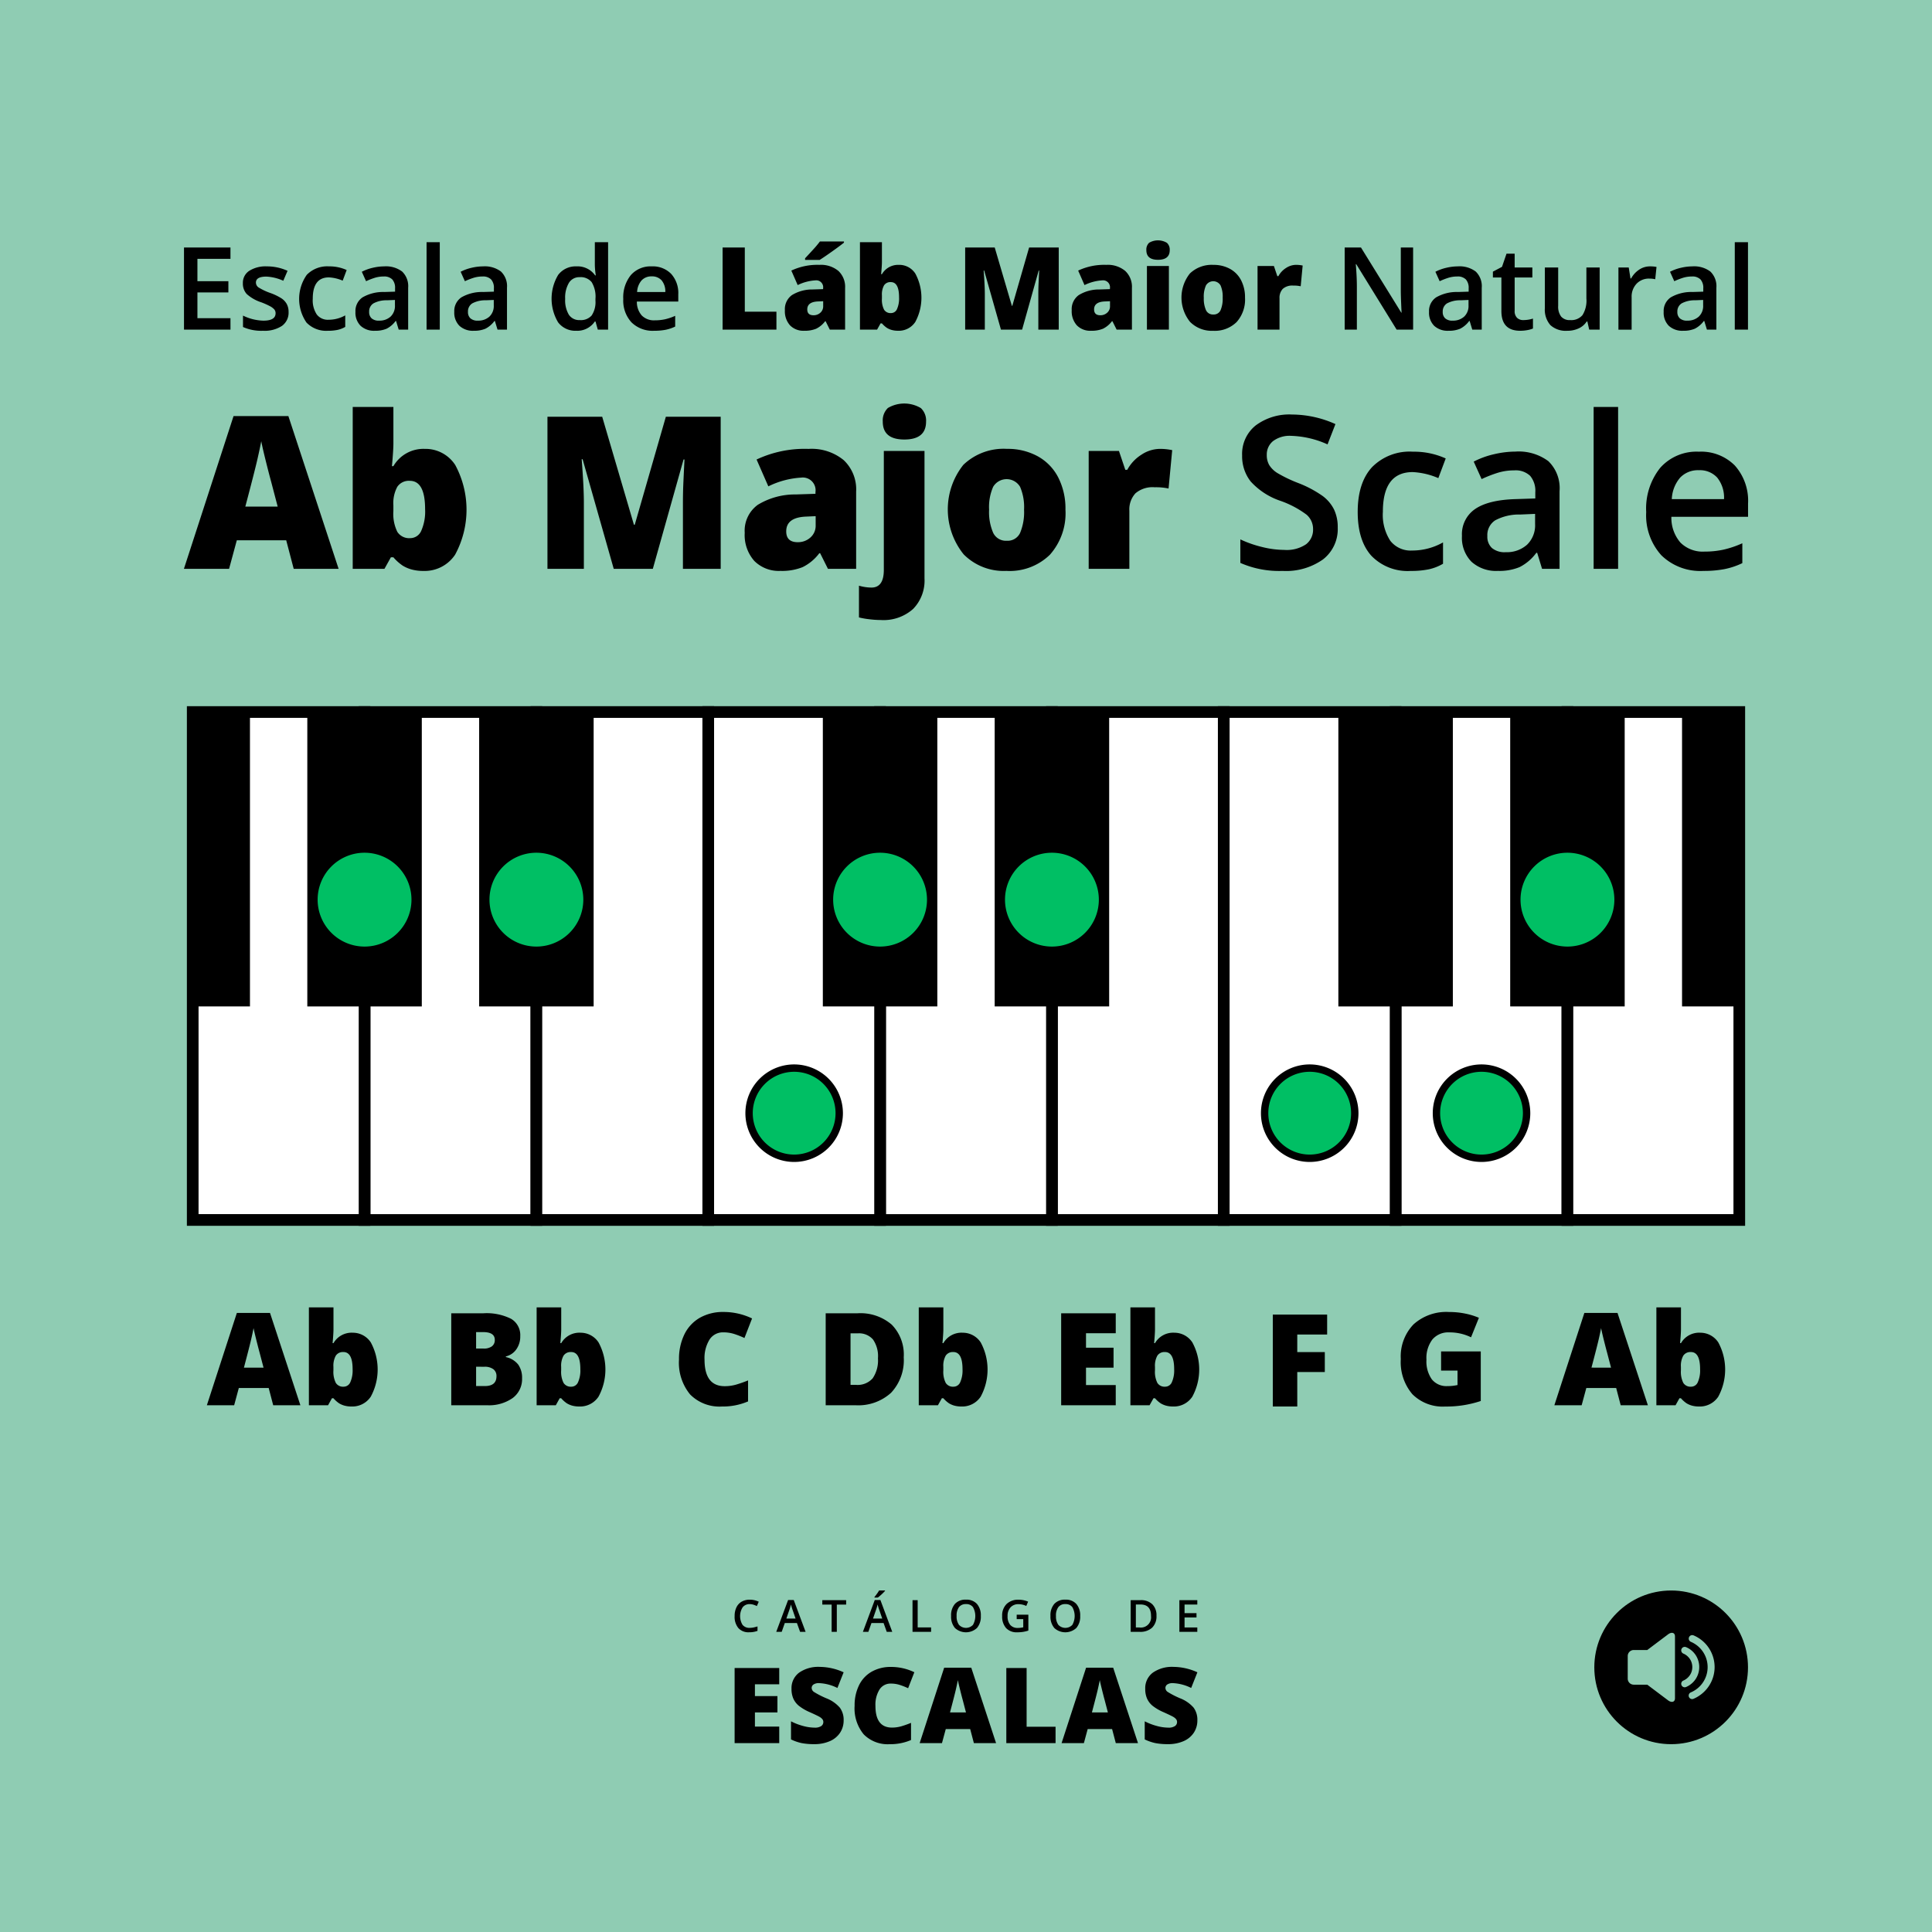 <svg xmlns="http://www.w3.org/2000/svg" width="300" height="300"><g transform="translate(-1703.329 -156.774)"><path fill="#8fccb3" d="M1703.329 156.774h300v300h-300z"/><circle cx="11.932" cy="11.932" r="11.932" transform="translate(1950.893 403.746)"/><path d="m1962.356 410.548-3.24 2.439h-2.1a.936.936 0 0 0-.934.933v3.517a.936.936 0 0 0 .934.933h2.1l3.241 2.44c.492.37 1.062.311 1.062-.332v-9.6c0-.641-.571-.701-1.063-.33ZM1966.308 420.56a.54.54 0 1 1-.419-.995 4.3 4.3 0 0 0 .718-.392 4.254 4.254 0 0 0 .633-6.543 4.321 4.321 0 0 0-.633-.523 4.372 4.372 0 0 0-.718-.391.54.54 0 1 1 .419-1 5.32 5.32 0 0 1 1.7 1.143 5.3 5.3 0 0 1 1.143 1.7 5.24 5.24 0 0 1 .314 1.016 5.264 5.264 0 0 1 0 2.122 5.248 5.248 0 0 1-.314 1.017 5.38 5.38 0 0 1-.489.9 5.354 5.354 0 0 1-1.449 1.449 5.253 5.253 0 0 1-.905.497Z" fill="#8fccb3"/><path d="M1965.141 418.732a.54.54 0 0 1-.419-1 2.316 2.316 0 0 0 1.21-1.21 2.249 2.249 0 0 0 .133-.432 2.288 2.288 0 0 0-.133-1.339 2.248 2.248 0 0 0-.21-.382 2.312 2.312 0 0 0-.279-.339 2.282 2.282 0 0 0-.721-.488.54.54 0 0 1 .419-1 3.348 3.348 0 0 1 1.069.717 3.471 3.471 0 0 1 .411.5 3.428 3.428 0 0 1 .5 1.209 3.385 3.385 0 0 1-.5 2.541 3.359 3.359 0 0 1-.91.91 3.482 3.482 0 0 1-.57.313Z" fill="#8fccb3"/><path d="M1819.739 405.862a1.329 1.329 0 0 0-1.091.492 2.583 2.583 0 0 0-.015 2.728 1.352 1.352 0 0 0 1.106.465 2.95 2.95 0 0 0 .607-.063c.2-.041.4-.1.609-.16v.691a3.675 3.675 0 0 1-1.314.218 2.1 2.1 0 0 1-1.66-.654 2.733 2.733 0 0 1-.579-1.874 3.02 3.02 0 0 1 .281-1.343 2.007 2.007 0 0 1 .813-.883 2.455 2.455 0 0 1 1.249-.306 3.107 3.107 0 0 1 1.4.316l-.29.671a4.174 4.174 0 0 0-.527-.207 1.9 1.9 0 0 0-.589-.091ZM1827.567 410.166l-.492-1.367h-1.882l-.482 1.367h-.848l1.842-4.943h.875l1.842 4.943Zm-.7-2.061-.461-1.34c-.034-.09-.08-.231-.14-.424s-.1-.335-.123-.425a7.494 7.494 0 0 1-.266.906l-.444 1.283ZM1833.27 410.166h-.805v-4.233h-1.448v-.69h3.7v.69h-1.448ZM1841.023 410.166l-.492-1.367h-1.882l-.482 1.367h-.848l1.842-4.943h.875l1.842 4.943Zm-.7-2.061-.461-1.34c-.034-.09-.081-.231-.14-.424s-.1-.335-.123-.425a7.28 7.28 0 0 1-.266.906l-.445 1.283Zm-1.209-3.257v-.084q.192-.236.4-.525t.322-.5h.919v.07a7.084 7.084 0 0 1-.524.531 7.381 7.381 0 0 1-.587.5ZM1845.025 410.166v-4.923h.8v4.233h2.084v.69ZM1855.631 407.7a2.694 2.694 0 0 1-.6 1.869 2.527 2.527 0 0 1-3.415.005 2.71 2.71 0 0 1-.6-1.881 2.669 2.669 0 0 1 .6-1.872 2.215 2.215 0 0 1 1.715-.654 2.171 2.171 0 0 1 1.7.664 2.689 2.689 0 0 1 .6 1.869Zm-3.759 0a2.213 2.213 0 0 0 .368 1.379 1.492 1.492 0 0 0 2.111.064c.021-.019.041-.039.06-.059a2.8 2.8 0 0 0 0-2.758 1.277 1.277 0 0 0-1.079-.468 1.306 1.306 0 0 0-1.093.468 2.189 2.189 0 0 0-.367 1.374ZM1861.2 407.5h1.812v2.471a5.209 5.209 0 0 1-.854.206 5.936 5.936 0 0 1-.884.06 2.219 2.219 0 0 1-1.724-.661 2.667 2.667 0 0 1-.606-1.867 2.488 2.488 0 0 1 .684-1.861 2.57 2.57 0 0 1 1.882-.672 3.692 3.692 0 0 1 1.462.3l-.283.671a2.85 2.85 0 0 0-1.2-.277 1.618 1.618 0 0 0-1.246.495 1.913 1.913 0 0 0-.457 1.354 2.022 2.022 0 0 0 .412 1.372 1.494 1.494 0 0 0 1.187.469 3.912 3.912 0 0 0 .835-.1v-1.269h-1.02ZM1871.06 407.7a2.7 2.7 0 0 1-.6 1.869 2.527 2.527 0 0 1-3.415.005 2.709 2.709 0 0 1-.6-1.881 2.669 2.669 0 0 1 .6-1.872 2.213 2.213 0 0 1 1.714-.654 2.17 2.17 0 0 1 1.7.664 2.689 2.689 0 0 1 .601 1.869Zm-3.758 0a2.205 2.205 0 0 0 .367 1.379 1.494 1.494 0 0 0 2.112.064l.059-.059a2.8 2.8 0 0 0 0-2.758 1.279 1.279 0 0 0-1.08-.468 1.3 1.3 0 0 0-1.092.468 2.189 2.189 0 0 0-.37 1.374ZM1882.906 407.657a2.454 2.454 0 0 1-.676 1.864 2.721 2.721 0 0 1-1.95.645h-1.38v-4.923h1.523a2.518 2.518 0 0 1 1.828.633 2.363 2.363 0 0 1 .655 1.781Zm-.848.027q0-1.768-1.654-1.768h-.7v3.573h.571a1.584 1.584 0 0 0 1.779-1.805ZM1889.246 410.166h-2.785v-4.923h2.785v.68h-1.98v1.34h1.855v.674h-1.855v1.546h1.98ZM1824.329 427.449h-6.929V415.78h6.928v2.53h-3.775v1.836h3.495v2.53h-3.495v2.2h3.775ZM1834.329 423.9a3.44 3.44 0 0 1-.551 1.928 3.611 3.611 0 0 1-1.588 1.309 5.911 5.911 0 0 1-2.434.467 9.945 9.945 0 0 1-1.956-.164 7.248 7.248 0 0 1-1.644-.572v-2.809a9.423 9.423 0 0 0 1.876.722 6.974 6.974 0 0 0 1.788.26 1.742 1.742 0 0 0 1.028-.244.747.747 0 0 0 .327-.626.689.689 0 0 0-.131-.419 1.553 1.553 0 0 0-.423-.364q-.292-.183-1.553-.75a7.435 7.435 0 0 1-1.712-1.005 3.09 3.09 0 0 1-.846-1.118 3.7 3.7 0 0 1-.275-1.492 2.992 2.992 0 0 1 1.173-2.515 5.18 5.18 0 0 1 3.225-.9 9.059 9.059 0 0 1 3.695.839l-.966 2.434a6.992 6.992 0 0 0-2.825-.75 1.472 1.472 0 0 0-.894.215.652.652 0 0 0-.279.535.772.772 0 0 0 .355.615 13.629 13.629 0 0 0 1.927.989 5.333 5.333 0 0 1 2.095 1.457 3.161 3.161 0 0 1 .588 1.958ZM1841.655 418.2a2.009 2.009 0 0 0-1.755.921 4.451 4.451 0 0 0-.632 2.543q0 3.369 2.563 3.368a5.219 5.219 0 0 0 1.5-.215 15.1 15.1 0 0 0 1.461-.519v2.666a8.082 8.082 0 0 1-3.3.646 5.225 5.225 0 0 1-4.051-1.532 6.321 6.321 0 0 1-1.409-4.429 7.065 7.065 0 0 1 .683-3.184 4.882 4.882 0 0 1 1.963-2.111 5.938 5.938 0 0 1 3.013-.739 8.292 8.292 0 0 1 3.616.823l-.966 2.482a10.959 10.959 0 0 0-1.293-.511 4.512 4.512 0 0 0-1.393-.209ZM1854.554 427.449l-.575-2.187h-3.791l-.591 2.187h-3.464l3.807-11.717h4.206l3.854 11.717Zm-1.229-4.773-.5-1.914q-.176-.639-.427-1.653t-.331-1.452q-.072.406-.283 1.341t-.938 3.679ZM1859.59 427.449V415.78h3.152v9.12h4.494v2.546ZM1876.59 427.449l-.575-2.187h-3.791l-.591 2.187h-3.463l3.807-11.717h4.206l3.855 11.717Zm-1.229-4.773-.5-1.914q-.176-.639-.427-1.653t-.331-1.452q-.072.406-.283 1.341t-.938 3.679ZM1889.255 423.9a3.441 3.441 0 0 1-.551 1.928 3.611 3.611 0 0 1-1.588 1.309 5.911 5.911 0 0 1-2.434.467 9.947 9.947 0 0 1-1.956-.164 7.25 7.25 0 0 1-1.644-.572v-2.809a9.42 9.42 0 0 0 1.876.722 6.974 6.974 0 0 0 1.788.26 1.74 1.74 0 0 0 1.028-.244.751.751 0 0 0 .328-.626.7.7 0 0 0-.132-.419 1.553 1.553 0 0 0-.423-.364q-.292-.183-1.553-.75a7.456 7.456 0 0 1-1.712-1.005 3.1 3.1 0 0 1-.846-1.118 3.72 3.72 0 0 1-.275-1.492 2.994 2.994 0 0 1 1.173-2.515 5.182 5.182 0 0 1 3.225-.9 9.059 9.059 0 0 1 3.7.839l-.965 2.434a7 7 0 0 0-2.826-.75 1.472 1.472 0 0 0-.894.215.652.652 0 0 0-.279.535.772.772 0 0 0 .355.615 13.576 13.576 0 0 0 1.927.989 5.338 5.338 0 0 1 2.1 1.457 3.167 3.167 0 0 1 .578 1.958ZM1745.751 374.979l-.7-2.675h-4.639l-.722 2.675h-4.239l4.658-14.336h5.147l4.717 14.336Zm-1.5-5.84-.615-2.343q-.214-.781-.523-2.022T1742.7 363q-.087.5-.347 1.641t-1.147 4.5ZM1758.046 363.72a3.323 3.323 0 0 1 2.866 1.513 8.839 8.839 0 0 1-.01 8.413 3.428 3.428 0 0 1-2.973 1.529 4.126 4.126 0 0 1-1.094-.132 3.244 3.244 0 0 1-.855-.366 4.515 4.515 0 0 1-.874-.782h-.234l-.6 1.084h-2.979v-15.2h3.818v3.437q0 .616-.136 2.12h.136a3.253 3.253 0 0 1 2.94-1.621Zm-1.4 3a1.306 1.306 0 0 0-1.171.556 3.21 3.21 0 0 0-.372 1.748v.537a3.819 3.819 0 0 0 .372 1.949 1.319 1.319 0 0 0 1.21.59 1.127 1.127 0 0 0 1.036-.688 4.494 4.494 0 0 0 .361-2.026q.003-2.669-1.433-2.668ZM1904.769 375.175h-3.8V360.9h8.438v3.1h-4.639v2.725h4.277v3.1h-4.277ZM1927.1 366.62h6.162v7.7a16.936 16.936 0 0 1-5.518.86 6.668 6.668 0 0 1-5.1-1.914 7.665 7.665 0 0 1-1.8-5.459 7.17 7.17 0 0 1 1.973-5.381 7.581 7.581 0 0 1 5.527-1.924 12.252 12.252 0 0 1 2.544.254 10.757 10.757 0 0 1 2.085.644l-1.221 3.028a7.544 7.544 0 0 0-3.388-.762 3.222 3.222 0 0 0-2.613 1.1 4.753 4.753 0 0 0-.923 3.139 4.819 4.819 0 0 0 .835 3.052 2.9 2.9 0 0 0 2.408 1.05 7.053 7.053 0 0 0 1.582-.166V369.6h-2.553ZM1954.989 374.979l-.7-2.675h-4.639l-.722 2.675h-4.238l4.658-14.336h5.146l4.717 14.336Zm-1.5-5.84-.615-2.343q-.214-.781-.522-2.022t-.406-1.777q-.087.5-.346 1.641t-1.148 4.5ZM1967.284 363.72a3.322 3.322 0 0 1 2.866 1.513 8.844 8.844 0 0 1-.009 8.413 3.428 3.428 0 0 1-2.974 1.529 4.124 4.124 0 0 1-1.094-.132 3.223 3.223 0 0 1-.854-.366 4.487 4.487 0 0 1-.874-.782h-.235l-.6 1.084h-2.979v-15.2h3.819v3.437q0 .616-.137 2.12h.137a3.25 3.25 0 0 1 2.939-1.621Zm-1.4 3a1.307 1.307 0 0 0-1.172.556 3.212 3.212 0 0 0-.371 1.748v.537a3.822 3.822 0 0 0 .371 1.949 1.32 1.32 0 0 0 1.211.59 1.126 1.126 0 0 0 1.035-.688 4.48 4.48 0 0 0 .361-2.026q.004-2.669-1.431-2.668ZM1773.4 360.7h4.981a8.472 8.472 0 0 1 4.321.864 2.93 2.93 0 0 1 1.411 2.691 3.4 3.4 0 0 1-.615 2.05 2.74 2.74 0 0 1-1.621 1.094v.1a3.326 3.326 0 0 1 1.924 1.172 3.537 3.537 0 0 1 .595 2.129 3.644 3.644 0 0 1-1.46 3.061 6.387 6.387 0 0 1-3.979 1.118h-5.557Zm3.858 5.478h1.162a2.1 2.1 0 0 0 1.284-.341 1.191 1.191 0 0 0 .454-1.016q0-1.2-1.816-1.2h-1.084Zm0 2.823v3h1.357q1.806 0 1.807-1.524a1.308 1.308 0 0 0-.484-1.093 2.223 2.223 0 0 0-1.4-.381ZM1793.41 363.72a3.323 3.323 0 0 1 2.866 1.513 8.839 8.839 0 0 1-.01 8.413 3.427 3.427 0 0 1-2.973 1.529 4.125 4.125 0 0 1-1.094-.132 3.223 3.223 0 0 1-.854-.366 4.487 4.487 0 0 1-.874-.782h-.235l-.6 1.084h-2.979v-15.2h3.819v3.437q0 .616-.137 2.12h.137a3.25 3.25 0 0 1 2.939-1.621Zm-1.4 3a1.306 1.306 0 0 0-1.172.556 3.211 3.211 0 0 0-.371 1.748v.537a3.82 3.82 0 0 0 .371 1.949 1.319 1.319 0 0 0 1.211.59 1.126 1.126 0 0 0 1.035-.688 4.48 4.48 0 0 0 .361-2.026q.004-2.669-1.431-2.668ZM1815.649 363.661a2.459 2.459 0 0 0-2.148 1.128 5.442 5.442 0 0 0-.772 3.11q0 4.122 3.135 4.121a6.452 6.452 0 0 0 1.836-.263 18.594 18.594 0 0 0 1.787-.635v3.262a9.9 9.9 0 0 1-4.043.791 6.4 6.4 0 0 1-4.956-1.875 7.735 7.735 0 0 1-1.724-5.42 8.658 8.658 0 0 1 .835-3.9 5.981 5.981 0 0 1 2.4-2.583 7.255 7.255 0 0 1 3.686-.9 10.15 10.15 0 0 1 4.424 1.006l-1.182 3.037a13.249 13.249 0 0 0-1.582-.625 5.531 5.531 0 0 0-1.696-.254ZM1843.66 367.538a7.375 7.375 0 0 1-1.968 5.508 7.558 7.558 0 0 1-5.532 1.933h-4.619V360.7h4.941a7.455 7.455 0 0 1 5.308 1.758 6.636 6.636 0 0 1 1.87 5.08Zm-4 .137a4.538 4.538 0 0 0-.777-2.911 2.871 2.871 0 0 0-2.358-.947h-1.125v8h.859a3.114 3.114 0 0 0 2.579-1.02 4.939 4.939 0 0 0 .818-3.122ZM1852.752 363.72a3.325 3.325 0 0 1 2.866 1.513 8.847 8.847 0 0 1-.01 8.413 3.428 3.428 0 0 1-2.974 1.529 4.117 4.117 0 0 1-1.093-.132 3.244 3.244 0 0 1-.855-.366 4.487 4.487 0 0 1-.874-.782h-.234l-.606 1.084h-2.978v-15.2h3.818v3.437q0 .616-.137 2.12h.137a3.25 3.25 0 0 1 2.94-1.621Zm-1.4 3a1.308 1.308 0 0 0-1.172.556 3.221 3.221 0 0 0-.371 1.748v.537a3.832 3.832 0 0 0 .371 1.949 1.321 1.321 0 0 0 1.211.59 1.126 1.126 0 0 0 1.035-.688 4.477 4.477 0 0 0 .362-2.026q.003-2.669-1.433-2.668ZM1876.582 374.979h-8.476V360.7h8.476v3.1h-4.619v2.246h4.278v3.1h-4.278v2.7h4.619ZM1885.616 363.72a3.325 3.325 0 0 1 2.866 1.513 8.847 8.847 0 0 1-.01 8.413 3.428 3.428 0 0 1-2.974 1.529 4.117 4.117 0 0 1-1.093-.132 3.244 3.244 0 0 1-.855-.366 4.515 4.515 0 0 1-.874-.782h-.234l-.606 1.084h-2.978v-15.2h3.818v3.437q0 .616-.137 2.12h.137a3.25 3.25 0 0 1 2.94-1.621Zm-1.4 3a1.308 1.308 0 0 0-1.172.556 3.221 3.221 0 0 0-.371 1.748v.537a3.832 3.832 0 0 0 .371 1.949 1.321 1.321 0 0 0 1.211.59 1.126 1.126 0 0 0 1.035-.688 4.477 4.477 0 0 0 .362-2.026q.003-2.669-1.433-2.668Z"/><path fill="#fff" d="M1759.937 267.337h26.683v78.874h-26.683z"/><path d="M1787.527 347.117h-28.5v-80.686h28.5Zm-26.684-1.812h24.872v-77.062h-24.872Z"/><path fill="#fff" d="M1866.671 267.337h26.683v78.874h-26.683z"/><path d="M1894.26 347.117h-28.495v-80.686h28.495Zm-26.683-1.812h24.871v-77.062h-24.871Z"/><path fill="#fff" d="M1920.038 267.337h26.683v78.874h-26.683z"/><path d="M1947.627 347.117h-28.495v-80.686h28.495Zm-26.683-1.812h24.871v-77.062h-24.871Z"/><path fill="#fff" d="M1839.987 267.337h26.683v78.874h-26.683z"/><path d="M1867.577 347.117h-28.5v-80.686h28.5Zm-26.684-1.812h24.872v-77.062h-24.872Z"/><path d="M1857.782 267.337h17.778v45.714h-17.778z"/><path fill="#fff" d="M1733.254 267.337h26.683v78.874h-26.683z"/><path d="M1760.843 347.117h-28.495v-80.686h28.495Zm-26.683-1.817h24.871v-77.057h-24.871Z"/><path fill="#fff" d="M1813.304 267.337h26.683v78.874h-26.683z"/><path d="M1840.893 347.117H1812.4v-80.686h28.495Zm-26.683-1.817h24.871v-77.057h-24.871ZM1751.048 267.337h17.778v45.714h-17.778z"/><path fill="#fff" d="M1893.354 267.337h26.683v78.874h-26.683z"/><path d="M1920.944 347.117h-28.5v-80.686h28.5Zm-26.684-1.817h24.872v-77.057h-24.872Z"/><path fill="#fff" d="M1786.621 267.337h26.683v78.874h-26.683z"/><path d="M1814.21 347.117h-28.495v-80.686h28.495Zm-26.683-1.812h24.873v-77.062h-24.871ZM1911.149 267.337h17.778v45.714h-17.778z"/><path d="M1777.732 267.337h17.778v45.714h-17.778zM1831.099 267.337h17.778v45.714h-17.778zM1733.254 267.337h8.889v45.714h-8.889z"/><path fill="#fff" d="M1946.721 267.337h26.683v78.874h-26.683z"/><path d="M1974.31 347.117h-28.5v-80.686h28.5Zm-26.683-1.812h24.873v-77.062h-24.871Z"/><path d="M1937.832 267.337h17.778v45.714h-17.778zM1964.516 267.337h8.889v45.714h-8.889z"/><circle cx="6.857" cy="6.857" r="6.857" transform="translate(1753.08 289.614)" fill="#00bf64"/><path d="M1759.937 290.043a6.428 6.428 0 1 1-6.428 6.428 6.428 6.428 0 0 1 6.428-6.428m0-.858a7.286 7.286 0 1 0 7.286 7.286 7.294 7.294 0 0 0-7.286-7.286Z" fill="#00bf64"/><circle cx="6.857" cy="6.857" r="6.857" transform="translate(1779.764 289.614)" fill="#00bf64"/><path d="M1786.621 290.043a6.428 6.428 0 1 1-6.429 6.428 6.428 6.428 0 0 1 6.429-6.428m0-.858a7.286 7.286 0 1 0 7.285 7.286 7.294 7.294 0 0 0-7.285-7.286Z" fill="#00bf64"/><circle cx="6.857" cy="6.857" r="6.857" transform="translate(1833.13 289.614)" fill="#00bf64"/><path d="M1839.987 290.043a6.428 6.428 0 1 1-6.428 6.428 6.428 6.428 0 0 1 6.428-6.428m0-.858a7.286 7.286 0 1 0 7.286 7.286 7.294 7.294 0 0 0-7.286-7.286Z" fill="#00bf64"/><circle cx="6.857" cy="6.857" r="6.857" transform="translate(1859.814 289.614)" fill="#00bf64"/><path d="M1866.671 290.043a6.428 6.428 0 1 1-6.429 6.428 6.428 6.428 0 0 1 6.429-6.428m0-.858a7.286 7.286 0 1 0 7.286 7.286 7.294 7.294 0 0 0-7.286-7.286Z" fill="#00bf64"/><circle cx="6.857" cy="6.857" r="6.857" transform="translate(1939.864 289.614)" fill="#00bf64"/><path d="M1946.721 290.043a6.428 6.428 0 1 1-6.429 6.428 6.429 6.429 0 0 1 6.429-6.428m0-.858a7.286 7.286 0 1 0 7.286 7.286 7.295 7.295 0 0 0-7.286-7.286Z" fill="#00bf64"/><circle cx="7" cy="7" r="7" transform="translate(1926.379 322.631)" fill="#00bf64"/><path d="M1933.379 323.2a6.428 6.428 0 1 1-6.428 6.428 6.428 6.428 0 0 1 6.428-6.428m0-1.143a7.572 7.572 0 1 0 7.572 7.571 7.579 7.579 0 0 0-7.572-7.571Z"/><circle cx="7" cy="7" r="7" transform="translate(1819.646 322.631)" fill="#00bf64"/><path d="M1826.646 323.2a6.428 6.428 0 1 1-6.429 6.428 6.428 6.428 0 0 1 6.429-6.428m0-1.143a7.572 7.572 0 1 0 7.571 7.571 7.58 7.58 0 0 0-7.571-7.571Z"/><circle cx="7" cy="7" r="7" transform="translate(1899.696 322.631)" fill="#00bf64"/><path d="M1906.7 323.2a6.428 6.428 0 1 1-6.429 6.428 6.428 6.428 0 0 1 6.429-6.428m0-1.143a7.572 7.572 0 1 0 7.571 7.571 7.58 7.58 0 0 0-7.571-7.571ZM1739.118 207.961h-7.218v-12.756h7.215v1.763h-5.13v3.472h4.807v1.745h-4.807v4h5.13ZM1748.139 205.212a2.525 2.525 0 0 1-1.029 2.168 4.926 4.926 0 0 1-2.949.755 6.96 6.96 0 0 1-3.1-.585v-1.771a7.6 7.6 0 0 0 3.167.786q1.893 0 1.893-1.143a.9.9 0 0 0-.21-.611 2.451 2.451 0 0 0-.689-.506 11.836 11.836 0 0 0-1.334-.593 6.181 6.181 0 0 1-2.256-1.292 2.39 2.39 0 0 1-.589-1.675 2.2 2.2 0 0 1 1-1.923 4.738 4.738 0 0 1 2.718-.685 7.689 7.689 0 0 1 3.219.689l-.663 1.544a7.168 7.168 0 0 0-2.626-.646q-1.623 0-1.623.925a.929.929 0 0 0 .424.768 9.293 9.293 0 0 0 1.845.864 8.447 8.447 0 0 1 1.736.846 2.524 2.524 0 0 1 .8.886 2.553 2.553 0 0 1 .266 1.199ZM1754.246 208.135a4.224 4.224 0 0 1-3.328-1.278 6.478 6.478 0 0 1 .052-7.412 4.419 4.419 0 0 1 3.442-1.308 6.449 6.449 0 0 1 2.748.567l-.619 1.649a6.2 6.2 0 0 0-2.146-.506q-2.505 0-2.5 3.324a3.971 3.971 0 0 0 .624 2.438 2.157 2.157 0 0 0 1.827.816 5.256 5.256 0 0 0 2.592-.68v1.788a4.059 4.059 0 0 1-1.174.462 7.042 7.042 0 0 1-1.518.14ZM1765.239 207.961l-.41-1.344h-.07a3.964 3.964 0 0 1-1.4 1.2 4.45 4.45 0 0 1-1.815.318 3.07 3.07 0 0 1-2.22-.768 2.872 2.872 0 0 1-.8-2.172 2.552 2.552 0 0 1 1.108-2.251 6.4 6.4 0 0 1 3.377-.829l1.666-.052v-.515a1.953 1.953 0 0 0-.432-1.383 1.762 1.762 0 0 0-1.339-.458 4.645 4.645 0 0 0-1.422.218 10.784 10.784 0 0 0-1.309.515l-.663-1.466a7.146 7.146 0 0 1 1.719-.623 7.881 7.881 0 0 1 1.762-.214 4.175 4.175 0 0 1 2.779.8 3.144 3.144 0 0 1 .938 2.522v6.5Zm-3.053-1.4a2.537 2.537 0 0 0 1.792-.624 2.261 2.261 0 0 0 .677-1.749v-.838l-1.239.052a4.249 4.249 0 0 0-2.107.484 1.472 1.472 0 0 0-.659 1.322 1.288 1.288 0 0 0 .384 1 1.648 1.648 0 0 0 1.152.357ZM1771.617 207.961h-2.051v-13.576h2.051ZM1780.585 207.961l-.41-1.344h-.07a3.964 3.964 0 0 1-1.4 1.2 4.448 4.448 0 0 1-1.815.318 3.069 3.069 0 0 1-2.22-.768 2.873 2.873 0 0 1-.8-2.172 2.552 2.552 0 0 1 1.108-2.251 6.4 6.4 0 0 1 3.377-.829l1.666-.052v-.515a1.953 1.953 0 0 0-.432-1.383 1.762 1.762 0 0 0-1.339-.458 4.646 4.646 0 0 0-1.422.218 10.792 10.792 0 0 0-1.309.515l-.663-1.466a7.143 7.143 0 0 1 1.719-.623 7.879 7.879 0 0 1 1.762-.214 4.174 4.174 0 0 1 2.779.8 3.144 3.144 0 0 1 .938 2.522v6.5Zm-3.053-1.4a2.54 2.54 0 0 0 1.793-.624 2.264 2.264 0 0 0 .676-1.749v-.838l-1.239.052a4.248 4.248 0 0 0-2.107.484 1.472 1.472 0 0 0-.659 1.322 1.288 1.288 0 0 0 .384 1 1.648 1.648 0 0 0 1.152.357ZM1792.808 208.135a3.36 3.36 0 0 1-2.818-1.309 7.17 7.17 0 0 1 .013-7.367 3.392 3.392 0 0 1 2.84-1.322 3.329 3.329 0 0 1 2.9 1.4h.1a12.244 12.244 0 0 1-.148-1.64v-3.516h2.059v13.576h-1.6l-.358-1.266h-.1a3.279 3.279 0 0 1-2.888 1.444Zm.55-1.658a2.232 2.232 0 0 0 1.841-.711 3.743 3.743 0 0 0 .593-2.307v-.288a4.326 4.326 0 0 0-.593-2.591 2.2 2.2 0 0 0-1.859-.768 1.885 1.885 0 0 0-1.666.877 4.488 4.488 0 0 0-.585 2.5 4.378 4.378 0 0 0 .567 2.447 1.915 1.915 0 0 0 1.702.841ZM1804.9 208.135a4.669 4.669 0 0 1-3.52-1.313 4.986 4.986 0 0 1-1.27-3.616 5.472 5.472 0 0 1 1.178-3.717 4.068 4.068 0 0 1 3.237-1.352 3.979 3.979 0 0 1 3.019 1.16 4.437 4.437 0 0 1 1.108 3.193v1.11h-6.43a3.169 3.169 0 0 0 .759 2.16 2.643 2.643 0 0 0 2.015.754 7.409 7.409 0 0 0 1.592-.161 8.373 8.373 0 0 0 1.584-.537v1.667a6.315 6.315 0 0 1-1.518.506 9.309 9.309 0 0 1-1.754.146Zm-.375-8.445a2.061 2.061 0 0 0-1.566.619 2.947 2.947 0 0 0-.7 1.806h4.379a2.668 2.668 0 0 0-.575-1.81 1.971 1.971 0 0 0-1.538-.615ZM1815.535 207.961v-12.756h3.447v9.972h4.911v2.784ZM1832.182 207.961l-.655-1.309h-.07a3.885 3.885 0 0 1-1.4 1.169 4.649 4.649 0 0 1-1.85.314 2.9 2.9 0 0 1-2.2-.837 3.265 3.265 0 0 1-.8-2.356 2.677 2.677 0 0 1 1.1-2.351 6.008 6.008 0 0 1 3.185-.868l1.649-.053v-.139a1.073 1.073 0 0 0-1.2-1.222 7.193 7.193 0 0 0-2.748.733l-.986-2.251a9.488 9.488 0 0 1 4.363-.89 4.238 4.238 0 0 1 2.944.942 3.373 3.373 0 0 1 1.043 2.635v6.483Zm-3.839-10.827v-.254q1.343-1.438 1.7-1.858t.6-.75h3.734v.183q-.7.558-1.919 1.422t-1.85 1.257Zm1.308 8.593a1.536 1.536 0 0 0 1.06-.393 1.3 1.3 0 0 0 .441-1.02v-.768l-.785.035q-1.684.062-1.684 1.239 0 .908.968.907ZM1842.9 197.9a2.969 2.969 0 0 1 2.56 1.352 7.9 7.9 0 0 1-.008 7.517 3.064 3.064 0 0 1-2.657 1.365 3.668 3.668 0 0 1-.977-.118 2.835 2.835 0 0 1-.763-.327 3.958 3.958 0 0 1-.781-.7h-.21l-.541.969h-2.661v-13.573h3.412v3.071q0 .551-.122 1.893h.122a2.906 2.906 0 0 1 2.626-1.448Zm-1.248 2.679a1.166 1.166 0 0 0-1.047.5 2.873 2.873 0 0 0-.331 1.562v.479a3.417 3.417 0 0 0 .331 1.741 1.18 1.18 0 0 0 1.082.528 1.007 1.007 0 0 0 .925-.615 4.009 4.009 0 0 0 .323-1.811q.004-2.384-1.279-2.383ZM1858.756 207.961l-2.609-9.187h-.078q.183 2.346.183 3.646v5.541h-3.052v-12.756h4.589l2.661 9.056h.07l2.609-9.056h4.6v12.756h-3.168v-5.593c0-.291.005-.613.014-.968s.048-1.225.117-2.609h-.078l-2.574 9.17ZM1876.72 207.961l-.655-1.309h-.07a3.893 3.893 0 0 1-1.4 1.169 4.649 4.649 0 0 1-1.85.314 2.9 2.9 0 0 1-2.2-.837 3.265 3.265 0 0 1-.8-2.356 2.677 2.677 0 0 1 1.1-2.351 6.008 6.008 0 0 1 3.185-.868l1.649-.053v-.139a1.073 1.073 0 0 0-1.2-1.222 7.193 7.193 0 0 0-2.748.733l-.986-2.251a9.489 9.489 0 0 1 4.363-.89 4.238 4.238 0 0 1 2.944.942 3.373 3.373 0 0 1 1.043 2.635v6.483Zm-2.531-2.234a1.536 1.536 0 0 0 1.06-.393 1.3 1.3 0 0 0 .441-1.02v-.768l-.785.035q-1.685.062-1.684 1.239 0 .908.968.907ZM1881.334 195.615a1.441 1.441 0 0 1 .428-1.142 2.707 2.707 0 0 1 2.766.008 1.43 1.43 0 0 1 .436 1.134q0 1.5-1.823 1.5-1.806.001-1.807-1.5Zm3.5 12.346h-3.411v-9.885h3.411ZM1896.655 203a5.23 5.23 0 0 1-1.305 3.782 4.823 4.823 0 0 1-3.651 1.357 4.729 4.729 0 0 1-3.581-1.387 6.005 6.005 0 0 1-.026-7.508 4.875 4.875 0 0 1 3.66-1.339 5.214 5.214 0 0 1 2.573.62 4.227 4.227 0 0 1 1.723 1.775 5.725 5.725 0 0 1 .607 2.7Zm-6.4 0a4.383 4.383 0 0 0 .34 1.941 1.183 1.183 0 0 0 1.143.668 1.149 1.149 0 0 0 1.121-.668 4.54 4.54 0 0 0 .327-1.941 4.312 4.312 0 0 0-.331-1.91 1.314 1.314 0 0 0-2.26-.005 4.215 4.215 0 0 0-.344 1.915ZM1904.567 197.9a5 5 0 0 1 .847.07l.192.035-.306 3.219a5.058 5.058 0 0 0-1.16-.105 2.209 2.209 0 0 0-1.622.511 2 2 0 0 0-.507 1.47v4.86h-3.411v-9.885h2.539l.532 1.579h.166a3.414 3.414 0 0 1 1.191-1.27 2.854 2.854 0 0 1 1.539-.484ZM1922.758 207.961h-2.558l-6.273-10.165h-.07l.044.568q.122 1.622.122 2.966v6.631h-1.893v-12.756h2.53l6.255 10.112h.053q-.018-.2-.07-1.461t-.053-1.968v-6.683h1.911ZM1931.945 207.961l-.41-1.344h-.07a3.974 3.974 0 0 1-1.4 1.2 4.448 4.448 0 0 1-1.815.318 3.071 3.071 0 0 1-2.22-.768 2.872 2.872 0 0 1-.8-2.172 2.549 2.549 0 0 1 1.108-2.251 6.391 6.391 0 0 1 3.376-.829l1.667-.052v-.515a1.953 1.953 0 0 0-.432-1.383 1.764 1.764 0 0 0-1.339-.458 4.648 4.648 0 0 0-1.423.218 10.841 10.841 0 0 0-1.308.515l-.663-1.466a7.12 7.12 0 0 1 1.718-.623 7.887 7.887 0 0 1 1.763-.214 4.177 4.177 0 0 1 2.779.8 3.144 3.144 0 0 1 .937 2.522v6.5Zm-3.054-1.4a2.539 2.539 0 0 0 1.793-.624 2.26 2.26 0 0 0 .676-1.749v-.838l-1.239.052a4.251 4.251 0 0 0-2.107.484 1.472 1.472 0 0 0-.658 1.322 1.285 1.285 0 0 0 .384 1 1.644 1.644 0 0 0 1.151.357ZM1939.867 206.477a4.982 4.982 0 0 0 1.5-.235v1.544a4.134 4.134 0 0 1-.877.249 6.117 6.117 0 0 1-1.112.1q-2.914 0-2.914-3.071v-5.2h-1.318v-.907l1.414-.75.7-2.042h1.265v2.146h2.748v1.553h-2.748v5.165a1.444 1.444 0 0 0 .371 1.095 1.348 1.348 0 0 0 .971.353ZM1950.1 207.961l-.288-1.266h-.1a2.9 2.9 0 0 1-1.217 1.056 4.071 4.071 0 0 1-1.8.384 3.538 3.538 0 0 1-2.617-.872 3.617 3.617 0 0 1-.864-2.644v-6.308h2.068v5.95a2.583 2.583 0 0 0 .453 1.662 1.731 1.731 0 0 0 1.422.554 2.264 2.264 0 0 0 1.9-.772 4.257 4.257 0 0 0 .606-2.587v-4.807h2.059v9.65ZM1959.531 198.137a4.954 4.954 0 0 1 1.021.087l-.2 1.911a3.862 3.862 0 0 0-.907-.1 2.628 2.628 0 0 0-1.994.8 2.9 2.9 0 0 0-.763 2.085v5.043h-2.05v-9.65h1.6l.271 1.7h.1a3.824 3.824 0 0 1 1.252-1.369 2.972 2.972 0 0 1 1.67-.507ZM1968.378 207.961l-.41-1.344h-.07a3.974 3.974 0 0 1-1.4 1.2 4.446 4.446 0 0 1-1.814.318 3.07 3.07 0 0 1-2.221-.768 2.872 2.872 0 0 1-.8-2.172 2.55 2.55 0 0 1 1.108-2.251 6.391 6.391 0 0 1 3.376-.829l1.667-.052v-.515a1.953 1.953 0 0 0-.432-1.383 1.764 1.764 0 0 0-1.339-.458 4.648 4.648 0 0 0-1.423.218 10.841 10.841 0 0 0-1.308.515l-.663-1.466a7.12 7.12 0 0 1 1.718-.623 7.888 7.888 0 0 1 1.763-.214 4.177 4.177 0 0 1 2.779.8 3.144 3.144 0 0 1 .937 2.522v6.5Zm-3.054-1.4a2.539 2.539 0 0 0 1.793-.624 2.26 2.26 0 0 0 .676-1.749v-.838l-1.239.052a4.251 4.251 0 0 0-2.107.484 1.472 1.472 0 0 0-.658 1.322 1.288 1.288 0 0 0 .384 1 1.645 1.645 0 0 0 1.151.357ZM1974.755 207.961h-2.05v-13.576h2.05ZM1748.936 245.1l-1.163-4.427h-7.673l-1.2 4.427h-7.012l7.706-23.716h8.514l7.8 23.716Zm-2.488-9.661-1.018-3.877q-.356-1.292-.864-3.344t-.67-2.94q-.146.823-.574 2.714t-1.9 7.447ZM1769.275 226.476a5.5 5.5 0 0 1 4.742 2.5A14.634 14.634 0 0 1 1774 242.9a5.67 5.67 0 0 1-4.919 2.528 6.84 6.84 0 0 1-1.809-.218 5.339 5.339 0 0 1-1.414-.606 7.43 7.43 0 0 1-1.446-1.292h-.387l-1 1.793h-4.925v-25.139h6.316v5.686q0 1.019-.226 3.506h.226a5.385 5.385 0 0 1 4.863-2.682Zm-2.31 4.96a2.163 2.163 0 0 0-1.939.921 5.323 5.323 0 0 0-.614 2.891v.889a6.329 6.329 0 0 0 .614 3.223 2.185 2.185 0 0 0 2 .977 1.865 1.865 0 0 0 1.713-1.139 7.418 7.418 0 0 0 .6-3.352q.001-4.41-2.374-4.41ZM1798.629 245.1l-4.831-17.011h-.145q.339 4.346.339 6.753V245.1h-5.654v-23.616h8.5l4.927 16.769h.129l4.83-16.769h8.514V245.1h-5.864v-10.352q0-.809.024-1.794t.218-4.83h-.145L1804.7 245.1ZM1831.892 245.1l-1.212-2.423h-.129a7.191 7.191 0 0 1-2.6 2.164 8.586 8.586 0 0 1-3.425.582 5.373 5.373 0 0 1-4.071-1.551 6.049 6.049 0 0 1-1.486-4.362 4.96 4.96 0 0 1 2.031-4.35 11.124 11.124 0 0 1 5.9-1.608l3.053-.1v-.252a1.985 1.985 0 0 0-2.229-2.262 13.324 13.324 0 0 0-5.089 1.357l-1.826-4.168a17.568 17.568 0 0 1 8.078-1.648 7.849 7.849 0 0 1 5.452 1.745 6.24 6.24 0 0 1 1.931 4.879v12Zm-4.685-4.136a2.849 2.849 0 0 0 1.963-.727 2.416 2.416 0 0 0 .815-1.89v-1.422l-1.454.065q-3.117.114-3.117 2.294 0 1.683 1.793 1.683ZM1840.1 253.051a15.128 15.128 0 0 1-1.785-.121 11.78 11.78 0 0 1-1.607-.283v-4.927a7.168 7.168 0 0 0 1.938.291q1.923 0 1.923-2.747V226.8h6.316v19.79a6.3 6.3 0 0 1-1.769 4.741 6.893 6.893 0 0 1-5.016 1.72Zm.307-30.807a2.67 2.67 0 0 1 .792-2.117 5.021 5.021 0 0 1 5.121.016 2.653 2.653 0 0 1 .808 2.1q0 2.778-3.377 2.778-3.345.001-3.346-2.777ZM1868.773 235.911a9.69 9.69 0 0 1-2.415 7 8.937 8.937 0 0 1-6.761 2.512 8.756 8.756 0 0 1-6.631-2.569 11.121 11.121 0 0 1-.049-13.9 9.025 9.025 0 0 1 6.777-2.48 9.67 9.67 0 0 1 4.766 1.147 7.834 7.834 0 0 1 3.191 3.288 10.622 10.622 0 0 1 1.122 5.002Zm-11.857 0a8.128 8.128 0 0 0 .63 3.594 2.189 2.189 0 0 0 2.116 1.236 2.128 2.128 0 0 0 2.076-1.236 8.412 8.412 0 0 0 .606-3.594 7.991 7.991 0 0 0-.614-3.538 2.432 2.432 0 0 0-4.184-.008 7.8 7.8 0 0 0-.63 3.546ZM1883.426 226.476a9.164 9.164 0 0 1 1.567.129l.355.065-.565 5.961a9.311 9.311 0 0 0-2.149-.194 4.087 4.087 0 0 0-3 .946 3.7 3.7 0 0 0-.938 2.721v9h-6.316V226.8h4.7l.985 2.924h.307a6.327 6.327 0 0 1 2.206-2.35 5.273 5.273 0 0 1 2.848-.898ZM1911.051 238.689a5.948 5.948 0 0 1-2.278 4.944 9.918 9.918 0 0 1-6.284 1.793 14.982 14.982 0 0 1-6.559-1.244v-3.651a17.774 17.774 0 0 0 3.433 1.195 14.537 14.537 0 0 0 3.384.437 5.385 5.385 0 0 0 3.385-.873 2.845 2.845 0 0 0 1.09-2.342 2.937 2.937 0 0 0-1-2.246 15.054 15.054 0 0 0-4.135-2.18 10.948 10.948 0 0 1-4.556-2.989 6.324 6.324 0 0 1-1.325-4.039 5.655 5.655 0 0 1 2.1-4.653 8.715 8.715 0 0 1 5.638-1.7 16.561 16.561 0 0 1 6.752 1.486l-1.227 3.151a14.764 14.764 0 0 0-5.622-1.325 4.311 4.311 0 0 0-2.843.816 2.678 2.678 0 0 0-.97 2.156 3.046 3.046 0 0 0 .388 1.576 3.961 3.961 0 0 0 1.276 1.235 21.5 21.5 0 0 0 3.2 1.535 17.476 17.476 0 0 1 3.812 2.02 5.932 5.932 0 0 1 1.777 2.116 6.361 6.361 0 0 1 .564 2.782ZM1922.424 245.426a7.82 7.82 0 0 1-6.163-2.367q-2.109-2.367-2.109-6.793 0-4.508 2.206-6.93a8.177 8.177 0 0 1 6.373-2.423 11.94 11.94 0 0 1 5.088 1.049l-1.146 3.054a11.494 11.494 0 0 0-3.974-.937q-4.638 0-4.637 6.155a7.371 7.371 0 0 0 1.155 4.515 4 4 0 0 0 3.385 1.511 9.715 9.715 0 0 0 4.8-1.261v3.312a7.513 7.513 0 0 1-2.173.857 13.067 13.067 0 0 1-2.805.258ZM1942.779 245.1l-.759-2.488h-.129a7.321 7.321 0 0 1-2.6 2.221 8.233 8.233 0 0 1-3.361.59 5.685 5.685 0 0 1-4.111-1.422 5.315 5.315 0 0 1-1.478-4.022 4.724 4.724 0 0 1 2.051-4.168q2.052-1.405 6.253-1.535l3.085-.1v-.953a3.614 3.614 0 0 0-.8-2.561 3.261 3.261 0 0 0-2.479-.848 8.584 8.584 0 0 0-2.634.4 19.829 19.829 0 0 0-2.423.953l-1.228-2.714a13.231 13.231 0 0 1 3.183-1.155 14.689 14.689 0 0 1 3.263-.4 7.729 7.729 0 0 1 5.146 1.486 5.821 5.821 0 0 1 1.736 4.668V245.1Zm-5.654-2.585a4.7 4.7 0 0 0 3.32-1.155 4.19 4.19 0 0 0 1.252-3.239v-1.551l-2.294.1a7.845 7.845 0 0 0-3.9.9 2.721 2.721 0 0 0-1.219 2.447 2.388 2.388 0 0 0 .71 1.85 3.056 3.056 0 0 0 2.131.651ZM1954.588 245.1h-3.8v-25.134h3.8ZM1967.819 245.426a8.642 8.642 0 0 1-6.518-2.431 9.231 9.231 0 0 1-2.351-6.7 10.128 10.128 0 0 1 2.181-6.882 7.534 7.534 0 0 1 5.994-2.5 7.364 7.364 0 0 1 5.589 2.148 8.208 8.208 0 0 1 2.052 5.913v2.051h-11.906a5.867 5.867 0 0 0 1.405 4 4.9 4.9 0 0 0 3.732 1.4 13.726 13.726 0 0 0 2.948-.3 15.422 15.422 0 0 0 2.932-.993v3.085a11.632 11.632 0 0 1-2.81.937 17.254 17.254 0 0 1-3.248.272Zm-.694-15.638a3.812 3.812 0 0 0-2.9 1.147 5.469 5.469 0 0 0-1.3 3.344h8.11a4.95 4.95 0 0 0-1.066-3.352 3.647 3.647 0 0 0-2.844-1.139Z"/></g></svg>
